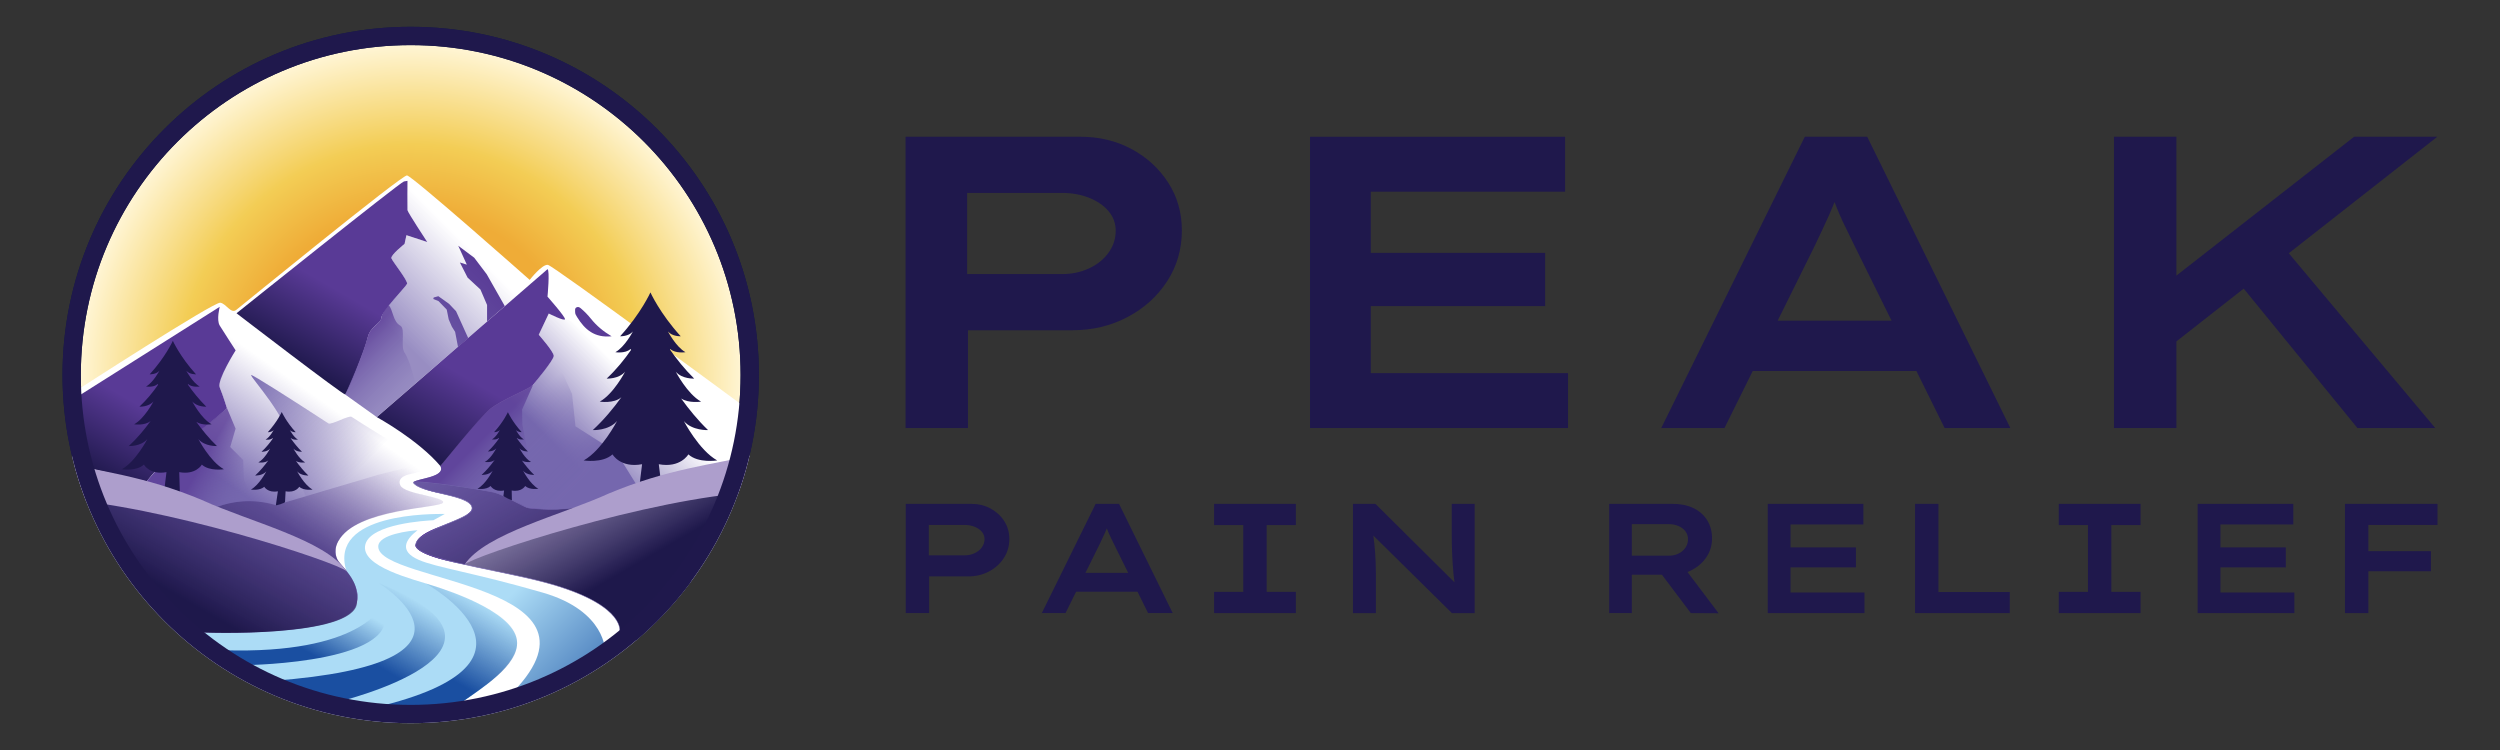 <svg xmlns="http://www.w3.org/2000/svg" xmlns:xlink="http://www.w3.org/1999/xlink" viewBox="0 0 4000 1200"><rect x="0" y="0" width="4000" height="1200" fill="#333333" stroke="none"/><defs><style>      .cls-1 {        fill: url(#linear-gradient-42);      }      .cls-1, .cls-2, .cls-3, .cls-4 {        opacity: .75;      }      .cls-5 {        fill: url(#linear-gradient-13);      }      .cls-6 {        fill: url(#linear-gradient-28);      }      .cls-7 {        fill: url(#linear-gradient-53);      }      .cls-8 {        fill: url(#linear-gradient-46);      }      .cls-9 {        fill: #1f184c;      }      .cls-10 {        fill: url(#linear-gradient-2);      }      .cls-11 {        fill: #111b3f;      }      .cls-12 {        fill: url(#linear-gradient-43);      }      .cls-13 {        fill: url(#linear-gradient-25);      }      .cls-14 {        fill: url(#linear-gradient-10);      }      .cls-15 {        fill: url(#linear-gradient-12);      }      .cls-16 {        fill: url(#linear-gradient-40);      }      .cls-17 {        fill: url(#linear-gradient-27);      }      .cls-18 {        fill: url(#linear-gradient-37);      }      .cls-2 {        fill: url(#linear-gradient-41);      }      .cls-3 {        fill: url(#linear-gradient-55);      }      .cls-19 {        fill: #fff;      }      .cls-20 {        fill: url(#linear-gradient-39);      }      .cls-21 {        fill: url(#linear-gradient-52);      }      .cls-4 {        fill: url(#linear-gradient-24);      }      .cls-22 {        fill: url(#linear-gradient-47);      }      .cls-23 {        fill: url(#linear-gradient-26);      }      .cls-24 {        fill: none;      }      .cls-25 {        fill: url(#linear-gradient-4);      }      .cls-26 {        fill: #acdcf6;      }      .cls-27 {        fill: url(#linear-gradient-35);      }      .cls-28 {        fill: url(#linear-gradient-30);      }      .cls-29 {        fill: #ad9ecc;      }      .cls-30 {        fill: url(#radial-gradient);      }      .cls-31 {        fill: url(#linear-gradient-44);      }      .cls-32 {        fill: url(#linear-gradient-15);        stroke: url(#linear-gradient-16);        stroke-miterlimit: 10;      }      .cls-33 {        fill: url(#linear-gradient-49);      }      .cls-34 {        fill: url(#linear-gradient-3);      }      .cls-35 {        fill: url(#linear-gradient-34);      }      .cls-36 {        fill: url(#linear-gradient-5);      }      .cls-37 {        fill: url(#linear-gradient-38);      }      .cls-38 {        fill: url(#linear-gradient-22);      }      .cls-39 {        fill: url(#linear-gradient-54);      }      .cls-40 {        fill: url(#linear-gradient-33);      }      .cls-41 {        fill: url(#linear-gradient-51);      }      .cls-42 {        fill: url(#linear-gradient-8);      }      .cls-43 {        fill: url(#linear-gradient-14);      }      .cls-44 {        fill: url(#linear-gradient-29);      }      .cls-45 {        fill: url(#linear-gradient-20);      }      .cls-46 {        fill: url(#linear-gradient-17);      }      .cls-47 {        fill: url(#linear-gradient-50);      }      .cls-48 {        fill: url(#linear-gradient-7);      }      .cls-49 {        fill: url(#linear-gradient-9);      }      .cls-50 {        fill: url(#linear-gradient-11);      }      .cls-51 {        fill: url(#linear-gradient-19);      }      .cls-52 {        fill: url(#linear-gradient-6);      }      .cls-53 {        fill: #593b96;      }      .cls-54 {        fill: url(#linear-gradient-36);      }      .cls-55 {        fill: url(#linear-gradient-21);      }      .cls-56 {        fill: url(#linear-gradient-45);      }      .cls-57 {        fill: url(#linear-gradient-48);      }      .cls-58 {        fill: url(#linear-gradient-32);      }      .cls-59 {        fill: url(#linear-gradient);      }      .cls-60 {        fill: url(#linear-gradient-23);      }      .cls-61 {        fill: url(#linear-gradient-31);      }      .cls-62 {        clip-path: url(#clippath);      }      .cls-63 {        fill: url(#linear-gradient-18);      }    </style><radialGradient id="radial-gradient" cx="358.57" cy="626.16" fx="358.57" fy="626.16" r="557.14" gradientTransform="translate(317.44 6.79) scale(.95)" gradientUnits="userSpaceOnUse"><stop offset=".5" stop-color="#efac37"></stop><stop offset=".7" stop-color="#f3cd55"></stop><stop offset="1" stop-color="#fff5d4"></stop></radialGradient><clipPath id="clippath"><path class="cls-24" d="M657.14,42.86c-307.7,0-557.14,249.44-557.14,557.14s249.44,557.14,557.14,557.14,557.14-249.44,557.14-557.14S964.85,42.86,657.14,42.86Z"></path></clipPath><linearGradient id="linear-gradient" x1="797.39" y1="971.88" x2="997.08" y2="1171.58" gradientUnits="userSpaceOnUse"><stop offset="0" stop-color="#acdcf6"></stop><stop offset="1" stop-color="#1b50a0"></stop></linearGradient><linearGradient id="linear-gradient-2" x1="445.07" y1="1092.46" x2="527.94" y2="948.91" gradientUnits="userSpaceOnUse"><stop offset=".4" stop-color="#1a4fa1"></stop><stop offset="1" stop-color="#1b50a0" stop-opacity="0"></stop></linearGradient><linearGradient id="linear-gradient-3" x1="537.96" y1="1121.03" x2="639.45" y2="945.25" xlink:href="#linear-gradient-2"></linearGradient><linearGradient id="linear-gradient-4" x1="659.75" y1="1150.5" x2="767.49" y2="963.89" xlink:href="#linear-gradient-2"></linearGradient><linearGradient id="linear-gradient-5" x1="774.3" y1="883.42" x2="1059.13" y2="598.59" gradientUnits="userSpaceOnUse"><stop offset=".5" stop-color="#7567ae"></stop><stop offset=".9" stop-color="#7567ae" stop-opacity="0"></stop></linearGradient><linearGradient id="linear-gradient-6" x1="702.83" y1="742.41" x2="703.05" y2="742.19" gradientUnits="userSpaceOnUse"><stop offset=".3" stop-color="#593a96"></stop><stop offset="1" stop-color="#7567ae" stop-opacity="0"></stop></linearGradient><linearGradient id="linear-gradient-7" x1="704.06" y1="744.86" x2="704.3" y2="744.63" xlink:href="#linear-gradient-6"></linearGradient><linearGradient id="linear-gradient-8" x1="704.54" y1="745.59" x2="704.62" y2="745.52" xlink:href="#linear-gradient-6"></linearGradient><linearGradient id="linear-gradient-9" x1="702.33" y1="741.37" x2="702.51" y2="741.2" xlink:href="#linear-gradient-6"></linearGradient><linearGradient id="linear-gradient-10" x1="703.43" y1="743.62" x2="703.67" y2="743.38" xlink:href="#linear-gradient-6"></linearGradient><linearGradient id="linear-gradient-11" x1="701.84" y1="740.19" x2="701.86" y2="740.16" xlink:href="#linear-gradient-6"></linearGradient><linearGradient id="linear-gradient-12" x1="702.06" y1="740.69" x2="702.13" y2="740.62" xlink:href="#linear-gradient-6"></linearGradient><linearGradient id="linear-gradient-13" x1="701.92" y1="740.38" x2="701.97" y2="740.34" xlink:href="#linear-gradient-6"></linearGradient><linearGradient id="linear-gradient-14" x1="704.67" y1="745.74" x2="704.67" y2="745.74" gradientUnits="userSpaceOnUse"><stop offset=".3" stop-color="#7567ae"></stop><stop offset="1" stop-color="#7567ae" stop-opacity="0"></stop></linearGradient><linearGradient id="linear-gradient-15" x1="983.13" y1="923.17" x2="786.01" y2="581.75" gradientUnits="userSpaceOnUse"><stop offset="0" stop-color="#1e184b"></stop><stop offset="1" stop-color="#593a96" stop-opacity="0"></stop></linearGradient><linearGradient id="linear-gradient-16" x1="661.14" y1="900.72" x2="1175.49" y2="900.72" gradientUnits="userSpaceOnUse"><stop offset=".3" stop-color="#7567ae"></stop><stop offset="1" stop-color="#7567ae" stop-opacity="0"></stop></linearGradient><linearGradient id="linear-gradient-17" x1="691.71" y1="793.2" x2="705.1" y2="779.8" xlink:href="#linear-gradient-6"></linearGradient><linearGradient id="linear-gradient-18" x1="833.84" y1="810.11" x2="838.11" y2="805.85" xlink:href="#linear-gradient-6"></linearGradient><linearGradient id="linear-gradient-19" x1="746.82" y1="820.99" x2="755.6" y2="812.21" xlink:href="#linear-gradient-6"></linearGradient><linearGradient id="linear-gradient-20" x1="859.78" y1="820.47" x2="873.98" y2="806.26" xlink:href="#linear-gradient-6"></linearGradient><linearGradient id="linear-gradient-21" x1="678.47" y1="867.79" x2="716.27" y2="829.99" xlink:href="#linear-gradient-6"></linearGradient><linearGradient id="linear-gradient-22" x1="664.42" y1="775.36" x2="664.43" y2="775.35" xlink:href="#linear-gradient-6"></linearGradient><linearGradient id="linear-gradient-23" x1="693.82" y1="897" x2="713.45" y2="877.37" xlink:href="#linear-gradient-6"></linearGradient><linearGradient id="linear-gradient-24" x1="761.23" y1="697.04" x2="832.07" y2="767.87" gradientUnits="userSpaceOnUse"><stop offset=".1" stop-color="#593a96"></stop><stop offset="1" stop-color="#7567ae" stop-opacity="0"></stop></linearGradient><linearGradient id="linear-gradient-25" x1="662.85" y1="773.98" x2="663.16" y2="773.67" xlink:href="#linear-gradient-6"></linearGradient><linearGradient id="linear-gradient-26" x1="691.71" y1="793.2" x2="705.1" y2="779.8" xlink:href="#linear-gradient-6"></linearGradient><linearGradient id="linear-gradient-27" x1="833.84" y1="810.11" x2="838.11" y2="805.85" xlink:href="#linear-gradient-6"></linearGradient><linearGradient id="linear-gradient-28" x1="746.82" y1="820.99" x2="755.6" y2="812.21" xlink:href="#linear-gradient-6"></linearGradient><linearGradient id="linear-gradient-29" x1="859.78" y1="820.47" x2="873.98" y2="806.26" xlink:href="#linear-gradient-6"></linearGradient><linearGradient id="linear-gradient-30" x1="678.47" y1="867.79" x2="716.27" y2="829.99" xlink:href="#linear-gradient-6"></linearGradient><linearGradient id="linear-gradient-31" x1="664.42" y1="775.36" x2="664.43" y2="775.35" xlink:href="#linear-gradient-6"></linearGradient><linearGradient id="linear-gradient-32" x1="693.82" y1="897" x2="713.45" y2="877.37" xlink:href="#linear-gradient-6"></linearGradient><linearGradient id="linear-gradient-33" x1="794.1" y1="788.71" x2="794.13" y2="788.68" gradientUnits="userSpaceOnUse"><stop offset=".3" stop-color="#7567ae"></stop><stop offset=".9" stop-color="#7567ae" stop-opacity="0"></stop></linearGradient><linearGradient id="linear-gradient-34" x1="931.67" y1="767.25" x2="817.56" y2="653.14" gradientUnits="userSpaceOnUse"><stop offset="0" stop-color="#7567ae"></stop><stop offset=".9" stop-color="#7567ae" stop-opacity="0"></stop></linearGradient><linearGradient id="linear-gradient-35" x1="797.65" y1="789.98" x2="797.68" y2="789.95" xlink:href="#linear-gradient-33"></linearGradient><linearGradient id="linear-gradient-36" x1="801.48" y1="791.55" x2="801.5" y2="791.53" xlink:href="#linear-gradient-33"></linearGradient><linearGradient id="linear-gradient-37" x1="662.85" y1="773.98" x2="663.16" y2="773.67" xlink:href="#linear-gradient-6"></linearGradient><linearGradient id="linear-gradient-38" x1="679.7" y1="731.32" x2="858.96" y2="420.84" gradientUnits="userSpaceOnUse"><stop offset="0" stop-color="#1e184b"></stop><stop offset=".4" stop-color="#593a96"></stop></linearGradient><linearGradient id="linear-gradient-39" x1="459" y1="577.46" x2="632" y2="277.82" gradientUnits="userSpaceOnUse"><stop offset="0" stop-color="#1e184b"></stop><stop offset=".4" stop-color="#593a96"></stop></linearGradient><linearGradient id="linear-gradient-40" x1="169" y1="772.1" x2="336.41" y2="482.15" gradientUnits="userSpaceOnUse"><stop offset="0" stop-color="#1e184b"></stop><stop offset=".4" stop-color="#593a96"></stop></linearGradient><linearGradient id="linear-gradient-41" x1="554.31" y1="567.69" x2="738.52" y2="383.48" xlink:href="#linear-gradient-16"></linearGradient><linearGradient id="linear-gradient-42" x1="575.72" y1="548.32" x2="654.57" y2="627.17" gradientUnits="userSpaceOnUse"><stop offset="0" stop-color="#593a96"></stop><stop offset="1" stop-color="#7567ae" stop-opacity="0"></stop></linearGradient><linearGradient id="linear-gradient-43" x1="572.8" y1="753.98" x2="400.83" y2="582.01" gradientUnits="userSpaceOnUse"><stop offset="0" stop-color="#7567ae" stop-opacity="0"></stop><stop offset="1" stop-color="#7567ae"></stop></linearGradient><linearGradient id="linear-gradient-44" x1="368.32" y1="878.8" x2="528.34" y2="650.27" gradientUnits="userSpaceOnUse"><stop offset=".3" stop-color="#7567ae"></stop><stop offset="1" stop-color="#7567ae" stop-opacity="0"></stop></linearGradient><linearGradient id="linear-gradient-45" x1="335.87" y1="984.05" x2="517.47" y2="669.52" gradientUnits="userSpaceOnUse"><stop offset="0" stop-color="#1e184b"></stop><stop offset="1" stop-color="#593a96" stop-opacity="0"></stop></linearGradient><linearGradient id="linear-gradient-46" x1="547.18" y1="860.16" x2="556.63" y2="846.66" xlink:href="#linear-gradient-14"></linearGradient><linearGradient id="linear-gradient-47" x1="689.01" y1="745.69" x2="689.03" y2="745.65" xlink:href="#linear-gradient-14"></linearGradient><linearGradient id="linear-gradient-48" x1="679.34" y1="794.36" x2="683.27" y2="788.76" xlink:href="#linear-gradient-14"></linearGradient><linearGradient id="linear-gradient-49" x1="550.02" y1="910.28" x2="552.26" y2="907.07" xlink:href="#linear-gradient-14"></linearGradient><linearGradient id="linear-gradient-50" x1="536.58" y1="884.03" x2="541.85" y2="876.5" xlink:href="#linear-gradient-14"></linearGradient><linearGradient id="linear-gradient-51" x1="689.32" y1="746.13" x2="689.37" y2="746.07" xlink:href="#linear-gradient-14"></linearGradient><linearGradient id="linear-gradient-52" x1="567.53" y1="951.86" x2="574.55" y2="941.84" xlink:href="#linear-gradient-14"></linearGradient><linearGradient id="linear-gradient-53" x1="323.6" y1="1013.8" x2="328.34" y2="1007.02" xlink:href="#linear-gradient-14"></linearGradient><linearGradient id="linear-gradient-54" x1="560.57" y1="845.48" x2="560.66" y2="845.35" xlink:href="#linear-gradient-14"></linearGradient><linearGradient id="linear-gradient-55" x1="320.55" y1="724.34" x2="408.71" y2="775.24" xlink:href="#linear-gradient-24"></linearGradient></defs><g><g id="Layer_1"><g><g><g><circle class="cls-11" cx="657.14" cy="600" r="557.14"></circle><circle class="cls-30" cx="657.14" cy="600" r="527.82"></circle></g><g class="cls-62"><path class="cls-19" d="M121.7,625.24s220.87-142.92,230.87-140.92c9.99,2,16.82,18.32,25.49,11.49s264.6-215.88,273.09-215.13c8.5.75,196.39,167.15,196.39,167.15,0,0,19.99-25.74,29.23-23.99s307.32,221.87,307.32,221.87l102.69,581.01s-343.3,54.72-362.04,53.97-56.22-28.48-83.2-38.23c-26.98-9.74-165.65-33.73-184.39-20.24-18.74,13.49-152.91,36.73-161.91,47.22-8.99,10.49-32.48,11.25-32.48,11.25l-378.78-31.49,37.73-623.98Z"></path><g><g><path class="cls-26" d="M569.46,969.24c-28.79,50.96-256.85,41.98-256.85,41.98l104.5,74.71,110.94,40.93,173.9,8.54,27.42-6c31.44-19.97,93-60.47,97.73-95.95,6.74-50.6-104.9-86.81-134.55-96.47-29.65-9.66-117.35-30.52-107.94-65.96,8.76-32.99,96.7-38.08,108.8-38.63,10.65-5.67,18.24-10.09,18.24-10.09-17.68-.01-186.67-2.35-157.37,91.54,9.94,31.85,22.58,42.32,15.19,55.4Z"></path><path class="cls-59" d="M968.3,1042.7s2.13-64.89-99.69-94.45c-109.52-31.79-170.8-40.23-198.64-52.47-32.33-14.21-21.01-32.65-1.97-47.38-10.19.57-63.38,6.15-62.78,26.36.98,58.35,395.67,58.49,207.42,240.76l155.65-72.83Z"></path><path class="cls-10" d="M357.8,1040.4c219.78,6.66,253.09-70.75,253.09-70.75,46.25,90.72-214.9,94.47-214.9,94.47l-38.2-23.72Z"></path><path class="cls-34" d="M435.55,1089.39c379.23-28.34,170.66-156.28,170.66-156.28,271.11,108.18-64.32,189.57-64.32,189.57l-106.34-33.29Z"></path><path class="cls-25" d="M583.47,1135.64c333.35-71.85,97.48-202.24,97.48-202.24,285.8,85.47,72.21,167.38,31.56,211.81l-129.04-9.57Z"></path></g><path class="cls-36" d="M784.19,654.28c-20.18,15.71-79.52,91.46-79.52,91.46,0,0-6.44-12.69,0,0,10.31,20.32-50.85,19.94-42.1,28.07,18.4,17.09,85.74,17.45,92.17,36.25,7.78,22.77-84.38,32.05-89.58,61,0,0-9.8,15.15,78.17,32.21l24.83-18.75,398.53-115.41,26.55-94.31-214.71-136.71s-66.18-26.7-74.55-27.45-25.98-8.99-25.98-8.99l-15.99,33.98s23.03,25.42,23.99,33.98c.47,4.22-25.4,35.74-32.98,45.97-4.84,6.53-49.16,23.4-68.82,38.71Z"></path><g><path class="cls-52" d="M703.22,742.89c-.2-.4-.4-.79-.59-1.15.17.33.36.71.59,1.15Z"></path><path class="cls-48" d="M704.48,745.37c-.15-.29-.37-.73-.63-1.23.19.38.4.79.63,1.23Z"></path><path class="cls-42" d="M704.67,745.74c-.07-.13-.12-.24-.19-.37.12.23.19.37.19.37Z"></path><path class="cls-49" d="M702.64,741.73c-.18-.36-.33-.66-.45-.89.13.25.28.56.45.89Z"></path><path class="cls-14" d="M703.86,744.14c-.23-.46-.45-.88-.63-1.25.22.43.44.86.63,1.25Z"></path><path class="cls-50" d="M701.88,740.25c-.09-.17-.1-.19,0,0h0Z"></path><path class="cls-15" d="M702.19,740.85c-.07-.14-.13-.26-.19-.37.05.1.11.22.19.37Z"></path><path class="cls-5" d="M702,740.48c-.05-.1-.09-.17-.12-.23.03.06.07.13.12.23Z"></path></g><path class="cls-43" d="M704.67,745.74"></path><polygon class="cls-53" points="749.17 541.09 732.84 555.24 728.18 530.98 722.93 522.59 717.95 511.15 714.77 495.39 701.59 481.74 693.23 478.37 693.95 475.97 701.34 473.93 718.38 486.07 729.69 497.95 749.17 541.09"></polygon><polygon class="cls-53" points="807.71 489.85 779.28 514.49 779.32 487.99 768.7 463.24 748.12 444.13 735.81 419.98 746.92 423.43 733.19 393.2 758.75 412.35 778.82 438.89 807.71 489.85"></polygon><path class="cls-32" d="M991.54,1008.97s7.5-45.72-131.67-80.29c-80.14-19.91-197.53-36-194.7-57.63,2.97-22.69,86.51-40.01,90.02-55.56,5.5-24.36-84-25.42-93.46-43.33-3.7-7.01,113.85,11.94,129.18,15.61,15.32,3.66,47.64,23.99,54.97,24.99,7.33,1,52.3,5.66,83.95-3,31.65-8.66,244.86-55.97,244.86-55.97l-115.93,293.83-67.21-38.64Z"></path><g><path class="cls-46" d="M721.22,793.2c-16.14-4.19-34.47-7.68-46.64-12.39,12.78,5.2,30.84,8.52,46.64,12.39Z"></path><path class="cls-63" d="M825.75,803.53c9.11,4.75,16.95,8.79,20.12,9.22,0,0,0,0,0,0h0c-1.86-.35-11-4.72-20.12-9.22Z"></path><path class="cls-51" d="M755.18,815.49c.52-2.31.18-4.42-.86-6.34.14.3.31.6.41.91,1.78,5.2-1.67,9.69-8.08,13.88,4.75-2.88,7.91-5.69,8.53-8.45Z"></path><path class="cls-45" d="M847.19,812.92c5.62.68,20.78,2.13,38.31,1.97-.43-.02-30.83-1.21-38.31-1.97Z"></path><path class="cls-55" d="M727.3,833.34c-24.04,9.76-55.75,19.51-61.46,35.23,5.2-13.37,37.19-24.85,61.46-35.23Z"></path><path class="cls-38" d="M664.4,775.34s.03.02.04.03c-.01-.01-.03-.02-.04-.03Z"></path><path class="cls-60" d="M665.16,871.05c.07-.52.22-1.03.37-1.55-.15.51-.28,1.03-.37,1.55,0,0-9.8,15.15,78.17,32.21h0c-44.95-10.1-79.73-20.32-78.17-32.21Z"></path><path class="cls-4" d="M790.9,787.77c3.98.95,9.1,3.03,14.63,5.59-.01,0-.04-.02-.04-.02l40.38,19.41,7.14-45.18-17.16-87.78-.52-24.37,17.68-39.85c-4.84,6.53-40.3-3.32-59.97,11.99-20.18,15.71-88.37,118.18-88.37,118.18,9.09,17.92-37.39,19.74-42.48,25.5,8.39-4.06,114.23,13.06,128.71,16.53Z"></path><path class="cls-13" d="M661.75,772.2c-.03.5.2,1.03.82,1.61.56.52,1.17,1.03,1.82,1.52-1.16-.99-2.05-2.03-2.64-3.13Z"></path></g><g><path class="cls-23" d="M721.22,793.2c-16.14-4.19-34.47-7.68-46.64-12.39,12.78,5.2,30.84,8.52,46.64,12.39Z"></path><path class="cls-17" d="M825.75,803.53c9.11,4.75,16.95,8.79,20.12,9.22,0,0,0,0,0,0h0c-1.86-.35-11-4.72-20.12-9.22Z"></path><path class="cls-6" d="M755.18,815.49c.52-2.31.18-4.42-.86-6.34.14.3.31.6.41.91,1.78,5.2-1.67,9.69-8.08,13.88,4.75-2.88,7.91-5.69,8.53-8.45Z"></path><path class="cls-44" d="M847.19,812.92c5.62.68,20.78,2.13,38.31,1.97-.43-.02-30.83-1.21-38.31-1.97Z"></path><path class="cls-28" d="M727.3,833.34c-24.04,9.76-55.75,19.51-61.46,35.23,5.2-13.37,37.19-24.85,61.46-35.23Z"></path><path class="cls-61" d="M664.4,775.34s.03.02.04.03c-.01-.01-.03-.02-.04-.03Z"></path><path class="cls-58" d="M665.16,871.05c.07-.52.22-1.03.37-1.55-.15.51-.28,1.03-.37,1.55,0,0-9.8,15.15,78.17,32.21h0c-44.95-10.1-79.73-20.32-78.17-32.21Z"></path><g><path class="cls-40" d="M794.18,788.71s-.08-.03-.12-.04c.04.01.08.03.12.04Z"></path><path class="cls-35" d="M969.3,813.89c-29.1,6.47-10.36-12.1-39.47-4.14-31.65,8.66-76.62,4-83.95,3-5.43-.74-24.55-12.07-40.34-19.39,0,0,0,0,0,0-.01,0,40.34,19.39,40.34,19.39l7.14-45.18-8.45-45.26-8.71-42.52-.52-24.37,17.68-39.85c7.58-10.23,33.45-41.75,32.98-45.97-.48-4.28,29.25,60.53,29.25,60.53l5.5,51.97,65.59,41.85,36.73,59.22-53.75,30.73Z"></path><path class="cls-27" d="M797.73,790s-.09-.04-.13-.05c.04.02.09.04.13.05Z"></path><path class="cls-54" d="M801.52,791.56s-.05-.02-.07-.03c.02.01.05.02.07.03Z"></path></g><path class="cls-18" d="M661.75,772.2c-.03.5.2,1.03.82,1.61.56.52,1.17,1.03,1.82,1.52-1.16-.99-2.05-2.03-2.64-3.13Z"></path></g><path class="cls-53" d="M923.51,507.6c12.09,19.46,27.51,33.26,55.02,30.48-13.46-8.04-24.04-16.92-32.69-27.69-4.9-6.11-10.21-11.65-16.13-16.7-2.2-1.87-4.39-3.42-7.31-1.9-3.11,1.62-2.12,4.62-2.21,7.27-.11,3.35,1.68,5.89,3.33,8.54Z"></path><g><path class="cls-37" d="M602.86,667.37l273.14-236.69c4,2,0,43.97,0,43.97,0,0,28.32,31.98,27.98,35.98-.33,4-25.98-8.99-25.98-8.99l-15.99,33.98s24.32,27.32,23.99,33.98c-.33,6.66-27.88,39.67-32.98,45.97-4.99,6.17-51.17,24.38-68.82,38.71-17.66,14.33-79.52,91.46-79.52,91.46-35.57-42.16-101.81-78.37-101.81-78.37"></path><path class="cls-20" d="M610.3,508.21c.33-9.66,38.98-49.31,40.98-53.97,2-4.66-23.32-35.98-24.99-40.98-1.67-5,20.99-22.99,20.99-22.99l3-13.99,33.36,10.99s-31.36-47.64-31.69-50.97c-.33-3.33,0-46.97,0-46.97l-5.66,1c-5.66,1-267.85,210.88-267.85,210.88,0,0,170.9,131.26,173.9,129.92,3-1.33,31.98-72.62,35.98-90.95,4-18.32,21.65-22.32,21.99-31.98Z"></path><path class="cls-16" d="M351.55,520.87c-5.5-9,0-29.98,0-29.98l-228.59,144.39-2.28,108.92,113.58,26.54s33.84-41.49,43.83-48.98c9.99-7.5,81.42-62.13,84.92-69.13,0,0-5.98-19.2-11.46-32.81-4.62-11.47,25.48-59.22,25.48-59.22,0,0-19.99-30.73-25.48-39.73Z"></path></g><path class="cls-2" d="M846.36,456.36l-243.5,211-50.53-36.23s26.4-54.38,35.98-90.95c4.8-18.31,20.98-22.71,21.99-31.98,1.43-13.19,41.62-51.05,41.03-55.22-4.38-11.45-23.23-34.13-25.04-39.73-1.4-4.33,13.19-16.66,20.99-22.99l3-13.99c3.03.77,13.43,4.58,33.36,10.99,0,0-31.49-47.03-31.69-50.97-.47-8.99,0-46.97,0-46.97l194.42,167.03Z"></path><path class="cls-1" d="M602.86,667.37l-50.53-36.23s28.56-64.32,36.72-94.36c3.66-13.47,20.16-18.62,21.25-28.56,1.08-9.94,11.76-19.75,11.76-19.75,6.91,7.5,6.4,25.89,18.36,32.54,8.99,5-.34,32.71,7,43.47,8.68,12.74,17.38,49.22,17.38,49.22l-61.94,53.67Z"></path><path class="cls-12" d="M682.95,740.3s-68.59-39.68-120.41-73.38c-4.33-2.82-32.58,13.42-36.96,10.58-60.51-39.27-123.18-79.37-123.82-77.43-1.25,3.75,61.68,70.88,61.37,109.27-.18,21.94,25.96,84.76,25.96,84.76l193.87-53.79Z"></path><path class="cls-31" d="M234.26,770.74s-70.53,17.36-62.65,45.31c19.01,67.42,126,193.31,141,195.17,15.62,1.94,237.52,8.45,256.85-41.98,10.83-28.24-14.42-55.92-28.47-71.55,0,0-9.39-14.37.1-31.61,30.07-54.59,164.45-52.18,167.86-61.96,3.32-9.52-61.34-13.08-68.34-27.4-7-14.33,15.92-18.23,15.92-18.23,0,0,32.31-7,32.98-11.99s-200.88-145.92-200.88-145.92l-14.99,12.99s-25.99-21.32-34.98-24.99-85.78-101.03-87.11-97.7c-.57,1.42-4.51,19.99-1.38,26.8,6.74,14.63,26.66,40.98,26.86,42.91s-30.9,43.2-25.48,59.22c5.07,14.99,11.46,32.81,11.46,32.81-8.77,8.72-60.08,51.26-84.92,69.13-5.24,3.77-43.83,48.98-43.83,48.98Z"></path><path class="cls-56" d="M571.24,965.01c-5.42,55.3-243.01,48.14-258.63,46.21-15.01-1.86-121.99-127.74-141-195.17-7.88-27.95,39.3-47.79,62.65-45.31s113.63,40.08,113.63,40.08c22.72-8.51,56.25-13.65,93.49-2.57l164.66-48.85,76.91-19.1s6.48,5.06,6.56,6.2c.34,4.43-32.98,11.99-32.98,11.99,0,0-22.91,3.9-15.92,18.23,7,14.33,72.21,18.1,68.34,27.4-3.64,8.74-141.51,10.48-167.86,61.96-20.49,40.04,35.73,42.04,30.15,98.92Z"></path><g><path class="cls-8" d="M541.09,866.09c4.2-7.62,10.47-14.13,18.16-19.71-7.95,5.61-14.27,12.11-18.16,19.71Z"></path><path class="cls-22" d="M689.09,745.77c-.05-.06-.09-.12-.15-.18.05.06.1.12.15.18Z"></path><path class="cls-57" d="M665.78,789.08c10,2.67,21.04,4.92,29.48,7.19-8.42-2.34-19.47-4.55-29.48-7.19Z"></path><path class="cls-33" d="M558.01,918.3c-4.81-6.81-10.11-12.89-14.64-17.96,4.16,5.74,9.62,11.34,14.64,17.96Z"></path><path class="cls-47" d="M538.25,872.8c-2.32,6.98-2.04,12.74-.19,17.94-1.26-4.47-2-10.77.19-17.94Z"></path><path class="cls-41" d="M689.42,746.24c-.04-.07-.1-.17-.17-.26.07.09.13.18.17.26Z"></path><path class="cls-21" d="M571.43,962.16c1.67-9.16-.07-18.16-3.6-26.59,2.76,7.32,4.27,15.97,3.6,26.59Z"></path><path class="cls-7" d="M312.61,1011.22c2.72.34,11.72.81,24.81,1.1-13.16-.3-22.17-.78-24.81-1.1Z"></path><path class="cls-39" d="M560.49,845.51c.07-.05.15-.1.22-.15-.07.05-.15.1-.22.15Z"></path><path class="cls-3" d="M363.01,652.63c-4.36,6.41-61.61,49.22-84.92,69.13-4.91,4.19-43.83,48.98-43.83,48.98,23.35,2.48,113.63,40.08,113.63,40.08,22.72-8.51,39.29-8.49,57.7-8.72l-15.3-34.7-1.16-31.29s-20.8-20.87-20.8-20.87l8.64-29.41-13.95-33.18Z"></path></g><path class="cls-9" d="M317.41,702.55c10.21,12.07,29.69,11.13,29.69,11.13-12.27-11.77-23.36-25.33-32.93-38.64,9.51,6.18,24.37,3.82,24.37,3.82-16.9-9.38-30.99-36.62-30.99-36.62,7.74,9.15,22.53,8.45,22.53,8.45-11.88-11.77-21.73-24.17-29.6-35.52.3-.4.46-.67.46-.67,6.34,5.85,18.53,3.9,18.53,3.9-11.7-6.5-21.45-25.35-21.45-25.35,5.36,6.34,15.6,5.85,15.6,5.85-25.51-27.95-37.06-53.63-37.06-53.63,0,0-11.54,25.68-37.05,53.63,0,0,10.24.49,15.6-5.85,0,0-9.75,18.85-21.45,25.35,0,0,12.19,1.95,18.53-3.9,0,0,.24.42.76,1.05-7.93,11.48-17.88,23.85-29.9,35.14,0,0,14.79.7,22.53-8.45,0,0-14.08,27.24-30.99,36.62,0,0,17.22,2.74,26.45-5.38-9.78,13.62-21.48,27.7-35.01,40.2,0,0,19.49.93,29.7-11.13,0,0-18.56,35.89-40.83,48.25,0,0,23.2,3.71,35.26-7.42,0,0,9.65,17.02,36.18,12.04l-2.94,24.11c0,2.06,24.33,9.6,24.33,7.54l-.95-31.65c26.54,4.97,36.18-12.04,36.18-12.04,12.07,11.13,35.26,7.42,35.26,7.42-22.27-12.37-40.83-48.25-40.83-48.25Z"></path><path class="cls-29" d="M554.28,913.84c-33.8-50.13-155.51-79.16-231.15-113.84-94.11-39.23-161.65-45.39-243.9-63.86-29.52-2.57-15.43,44.88,7.09,61.55,173.15,9.5,454.01,102.29,467.95,116.15Z"></path><path class="cls-9" d="M1094.07,673.58c13.35,15.78,38.84,14.56,38.84,14.56-16.05-15.4-30.56-33.13-43.07-50.54,12.45,8.08,31.88,5,31.88,5-22.11-12.27-40.53-47.9-40.53-47.9,10.13,11.97,29.48,11.05,29.48,11.05-15.54-15.39-28.42-31.61-38.72-46.46.39-.53.6-.88.6-.88,8.29,7.65,24.24,5.11,24.24,5.11-15.31-8.5-28.06-33.16-28.06-33.16,7.02,8.29,20.41,7.65,20.41,7.65-33.37-36.57-48.47-70.16-48.47-70.16,0,0-15.09,33.59-48.47,70.16,0,0,13.39.64,20.41-7.65,0,0-12.75,24.66-28.06,33.16,0,0,15.94,2.55,24.24-5.11,0,0,.32.55.99,1.38-10.38,15.02-23.39,31.2-39.11,45.96,0,0,19.35.92,29.48-11.05,0,0-18.42,35.63-40.53,47.9,0,0,22.52,3.59,34.6-7.04-12.8,17.82-28.1,36.23-45.79,52.58,0,0,25.49,1.22,38.85-14.56,0,0-24.28,46.94-53.41,63.12,0,0,30.35,4.86,46.13-9.71,0,0,12.62,22.26,47.33,15.75l-4,32.78c0,2.69,33.98-3.49,33.98-6.18l-3.24-26.6c34.71,6.5,47.33-15.76,47.33-15.76,15.79,14.56,46.13,9.71,46.13,9.71-29.13-16.18-53.41-63.12-53.41-63.12Z"></path><path class="cls-29" d="M1211.29,787.12c22.52-16.67,36.61-64.12,7.09-61.55-82.24,18.47-149.79,24.63-243.9,63.86-75.64,34.68-197.35,63.71-231.15,113.84,13.95-13.86,294.8-106.64,467.95-116.15Z"></path><path class="cls-9" d="M836.99,753.24c6.09,7.2,17.71,6.64,17.71,6.64-7.32-7.02-13.93-15.11-19.64-23.04,5.67,3.68,14.54,2.28,14.54,2.28-10.08-5.6-18.48-21.84-18.48-21.84,4.62,5.46,13.44,5.04,13.44,5.04-7.09-7.02-12.96-14.41-17.66-21.19.18-.24.27-.4.27-.4,3.78,3.49,11.05,2.33,11.05,2.33-6.98-3.88-12.8-15.12-12.8-15.12,3.2,3.78,9.31,3.49,9.31,3.49-15.22-16.67-22.1-31.99-22.1-31.99,0,0-6.88,15.32-22.1,31.99,0,0,6.11.29,9.31-3.49,0,0-5.82,11.24-12.8,15.12,0,0,7.27,1.16,11.05-2.33,0,0,.15.25.45.63-4.73,6.85-10.66,14.23-17.83,20.96,0,0,8.82.42,13.44-5.04,0,0-8.4,16.24-18.48,21.84,0,0,10.27,1.64,15.78-3.21-5.84,8.12-12.81,16.52-20.88,23.98,0,0,11.62.56,17.71-6.64,0,0-11.07,21.4-24.35,28.78,0,0,13.84,2.21,21.03-4.43,0,0,5.75,10.15,21.58,7.18l-1.05,8.57c0,1.23,13.54,7.94,13.54,6.71l-.3-15.28c15.83,2.96,21.58-7.18,21.58-7.18,7.2,6.64,21.03,4.43,21.03,4.43-13.28-7.38-24.35-28.78-24.35-28.78Z"></path><path class="cls-9" d="M475.44,754.15c6.16,7.29,17.93,6.72,17.93,6.72-7.41-7.11-14.11-15.29-19.88-23.33,5.75,3.73,14.72,2.31,14.72,2.31-10.21-5.67-18.71-22.11-18.71-22.11,4.68,5.53,13.61,5.1,13.61,5.1-7.18-7.11-13.12-14.59-17.88-21.45.18-.24.28-.4.28-.4,3.83,3.53,11.19,2.36,11.19,2.36-7.07-3.93-12.95-15.31-12.95-15.31,3.24,3.83,9.42,3.53,9.42,3.53-15.41-16.88-22.37-32.39-22.37-32.39,0,0-6.97,15.51-22.37,32.39,0,0,6.18.29,9.42-3.53,0,0-5.89,11.38-12.95,15.31,0,0,7.36,1.18,11.19-2.36,0,0,.15.26.46.64-4.79,6.93-10.79,14.4-18.06,21.22,0,0,8.93.42,13.61-5.1,0,0-8.5,16.45-18.71,22.11,0,0,10.4,1.66,15.97-3.25-5.91,8.23-12.97,16.73-21.14,24.27,0,0,11.77.56,17.93-6.72,0,0-11.21,21.67-24.66,29.14,0,0,14.01,2.24,21.29-4.48,0,0,5.82,10.28,21.85,7.27l-3.23,22.17c0,1.24,14.63-3.6,14.63-4.84l.94-17.33c16.02,3,21.85-7.27,21.85-7.27,7.29,6.72,21.29,4.48,21.29,4.48-13.45-7.47-24.65-29.14-24.65-29.14Z"></path></g><path class="cls-9" d="M657.14,42.86c-307.7,0-557.14,249.44-557.14,557.14s249.44,557.14,557.14,557.14,557.14-249.44,557.14-557.14S964.85,42.86,657.14,42.86ZM657.14,1127.82c-291.51,0-527.82-236.31-527.82-527.82S365.64,72.18,657.14,72.18s527.82,236.31,527.82,527.82-236.31,527.82-527.82,527.82Z"></path></g></g><g><g><path class="cls-9" d="M1449.16,980.95v-174.78h105.12c11.15,0,21.31,2.46,30.47,7.37,9.16,4.91,16.47,11.61,21.97,20.1,5.49,8.49,8.24,18.06,8.24,28.71,0,11.32-2.95,21.51-8.86,30.59-5.91,9.07-13.86,16.23-23.84,21.47-10,5.25-20.98,7.87-32.96,7.87h-62.68v58.67h-37.45ZM1486.11,888.57h56.93c5.82,0,11.19-1.12,16.11-3.37,4.9-2.25,8.82-5.37,11.73-9.36,2.91-4,4.38-8.41,4.38-13.23,0-4.49-1.46-8.45-4.38-11.86-2.91-3.41-6.83-6.08-11.73-7.99-4.92-1.91-10.28-2.87-16.11-2.87h-56.93v48.69Z"></path><path class="cls-9" d="M1836.91,980.95h39.45l-85.9-174.78h-37.44l-86.14,174.78h37.94l16.95-34.21h98.24l16.91,34.21ZM1736.74,916.54l21.77-43.94c1.67-3.49,3.25-6.82,4.74-9.99,1.5-3.16,2.95-6.32,4.38-9.49,1.12-2.51,2.2-5.12,3.27-7.74.91,2.39,1.83,4.77,2.85,7.11,1.33,3.08,2.78,6.2,4.36,9.36,1.58,3.16,3.21,6.49,4.88,9.99l22.09,44.69h-68.33Z"></path><path class="cls-9" d="M1942.53,980.95v-33.96h46.69v-106.86h-46.69v-33.96h130.83v33.96h-46.69v106.86h46.69v33.96h-130.83Z"></path><path class="cls-9" d="M2322.78,806.18v47.69c0,5.33.04,10.61.14,15.86.08,5.24.24,10.57.49,15.98.26,5.41.54,10.9.88,16.48.33,5.58.79,11.24,1.37,16.98.41,4.09.97,8.32,1.51,12.53l-126.48-125.51h-35.95v174.78h36.7v-62.92c0-6.33-.12-12.36-.37-18.1-.26-5.74-.54-11.11-.88-16.1-.34-5-.75-9.61-1.25-13.86-.5-4.24-.96-8.07-1.37-11.49-.07-.54-.13-1.02-.19-1.54l125.65,124.01h36.45v-174.78h-36.71Z"></path><path class="cls-9" d="M2749.74,981.2l-49.82-66.03c2.57-.97,5.07-2.09,7.49-3.38,9.74-5.16,17.49-12.11,23.23-20.85,5.74-8.74,8.62-18.6,8.62-29.59s-2.59-20.64-7.75-28.96c-5.16-8.32-12.45-14.77-21.85-19.35-9.4-4.58-20.51-6.87-33.32-6.87h-101.62v174.78h36.2v-61.42h48.13l46.26,61.42,44.44.25ZM2610.91,838.64h59.43c5.5,0,10.57,1,15.24,3,4.66,2,8.36,4.83,11.11,8.49,2.75,3.66,4.12,7.91,4.12,12.73s-1.37,9.49-4.12,13.48c-2.75,4-6.41,7.12-10.99,9.36-4.58,2.25-9.62,3.37-15.1,3.37h-59.68v-50.44Z"></path><polygon class="cls-9" points="2864.84 948 2864.84 907.8 2969.46 907.8 2969.46 875.84 2864.84 875.84 2864.84 839.13 2981.44 839.13 2981.44 806.18 2828.39 806.18 2828.39 980.95 2983.19 980.95 2983.19 948 2864.84 948"></polygon><path class="cls-9" d="M3064.07,980.95v-174.78h37.45v141.07h114.11v33.71h-151.57Z"></path><path class="cls-9" d="M3294.03,980.95v-33.96h46.69v-106.86h-46.69v-33.96h130.83v33.96h-46.69v106.86h46.69v33.96h-130.83Z"></path><polygon class="cls-9" points="3552.69 948 3552.69 907.8 3657.31 907.8 3657.31 875.84 3552.69 875.84 3552.69 839.13 3669.3 839.13 3669.3 806.18 3516.24 806.18 3516.24 980.95 3671.04 980.95 3671.04 948 3552.69 948"></polygon><polygon class="cls-9" points="3900 839.89 3900 806.18 3789.4 806.18 3769.67 806.18 3751.94 806.18 3751.94 980.95 3789.4 980.95 3789.4 914.04 3889.52 914.04 3889.52 881.83 3789.4 881.83 3789.4 839.89 3900 839.89"></polygon></g><g><path class="cls-9" d="M1448.88,684.87V218.8h280.31c29.73,0,56.81,6.56,81.23,19.64,24.41,13.1,43.94,30.96,58.59,53.6,14.65,22.64,21.97,48.17,21.97,76.57,0,30.19-7.88,57.37-23.64,81.56-15.76,24.2-36.95,43.28-63.59,57.26-26.63,13.98-55.92,20.97-87.89,20.97h-167.12v156.47h-99.87ZM1547.42,438.52h151.81c15.53,0,29.84-3,42.94-8.99,13.09-5.99,23.52-14.31,31.29-24.97,7.76-10.65,11.66-22.41,11.66-35.29,0-11.98-3.89-22.52-11.66-31.63-7.77-9.09-18.21-16.2-31.29-21.31-13.1-5.1-27.41-7.66-42.94-7.66h-151.81v129.84Z"></path><polygon class="cls-9" points="2193.25 596.98 2193.25 489.78 2472.22 489.78 2472.22 404.56 2193.25 404.56 2193.25 306.69 2504.19 306.69 2504.19 218.8 2096.04 218.8 2096.04 684.87 2508.85 684.87 2508.85 596.98 2193.25 596.98"></polygon><path class="cls-9" d="M3111.39,684.87h105.2l-229.04-466.07h-99.87l-229.71,466.07h101.2l45.19-91.22h261.94l45.09,91.22ZM2844.27,513.09l58.05-117.18c4.44-9.32,8.66-18.2,12.65-26.63,4-8.43,7.88-16.86,11.65-25.3,2.99-6.7,5.87-13.65,8.73-20.63,2.44,6.37,4.89,12.73,7.59,18.96,3.55,8.22,7.43,16.54,11.65,24.97,4.21,8.44,8.54,17.31,12.98,26.63l58.91,119.18h-182.21Z"></path><polygon class="cls-9" points="3899.71 218.8 3766.56 218.8 3482.25 440.93 3482.25 218.8 3382.38 218.8 3382.38 684.87 3482.25 684.87 3482.25 546.23 3589.91 461.79 3771.88 684.87 3896.39 684.87 3662.06 405.2 3899.71 218.8"></polygon></g></g></g></g></g></svg>